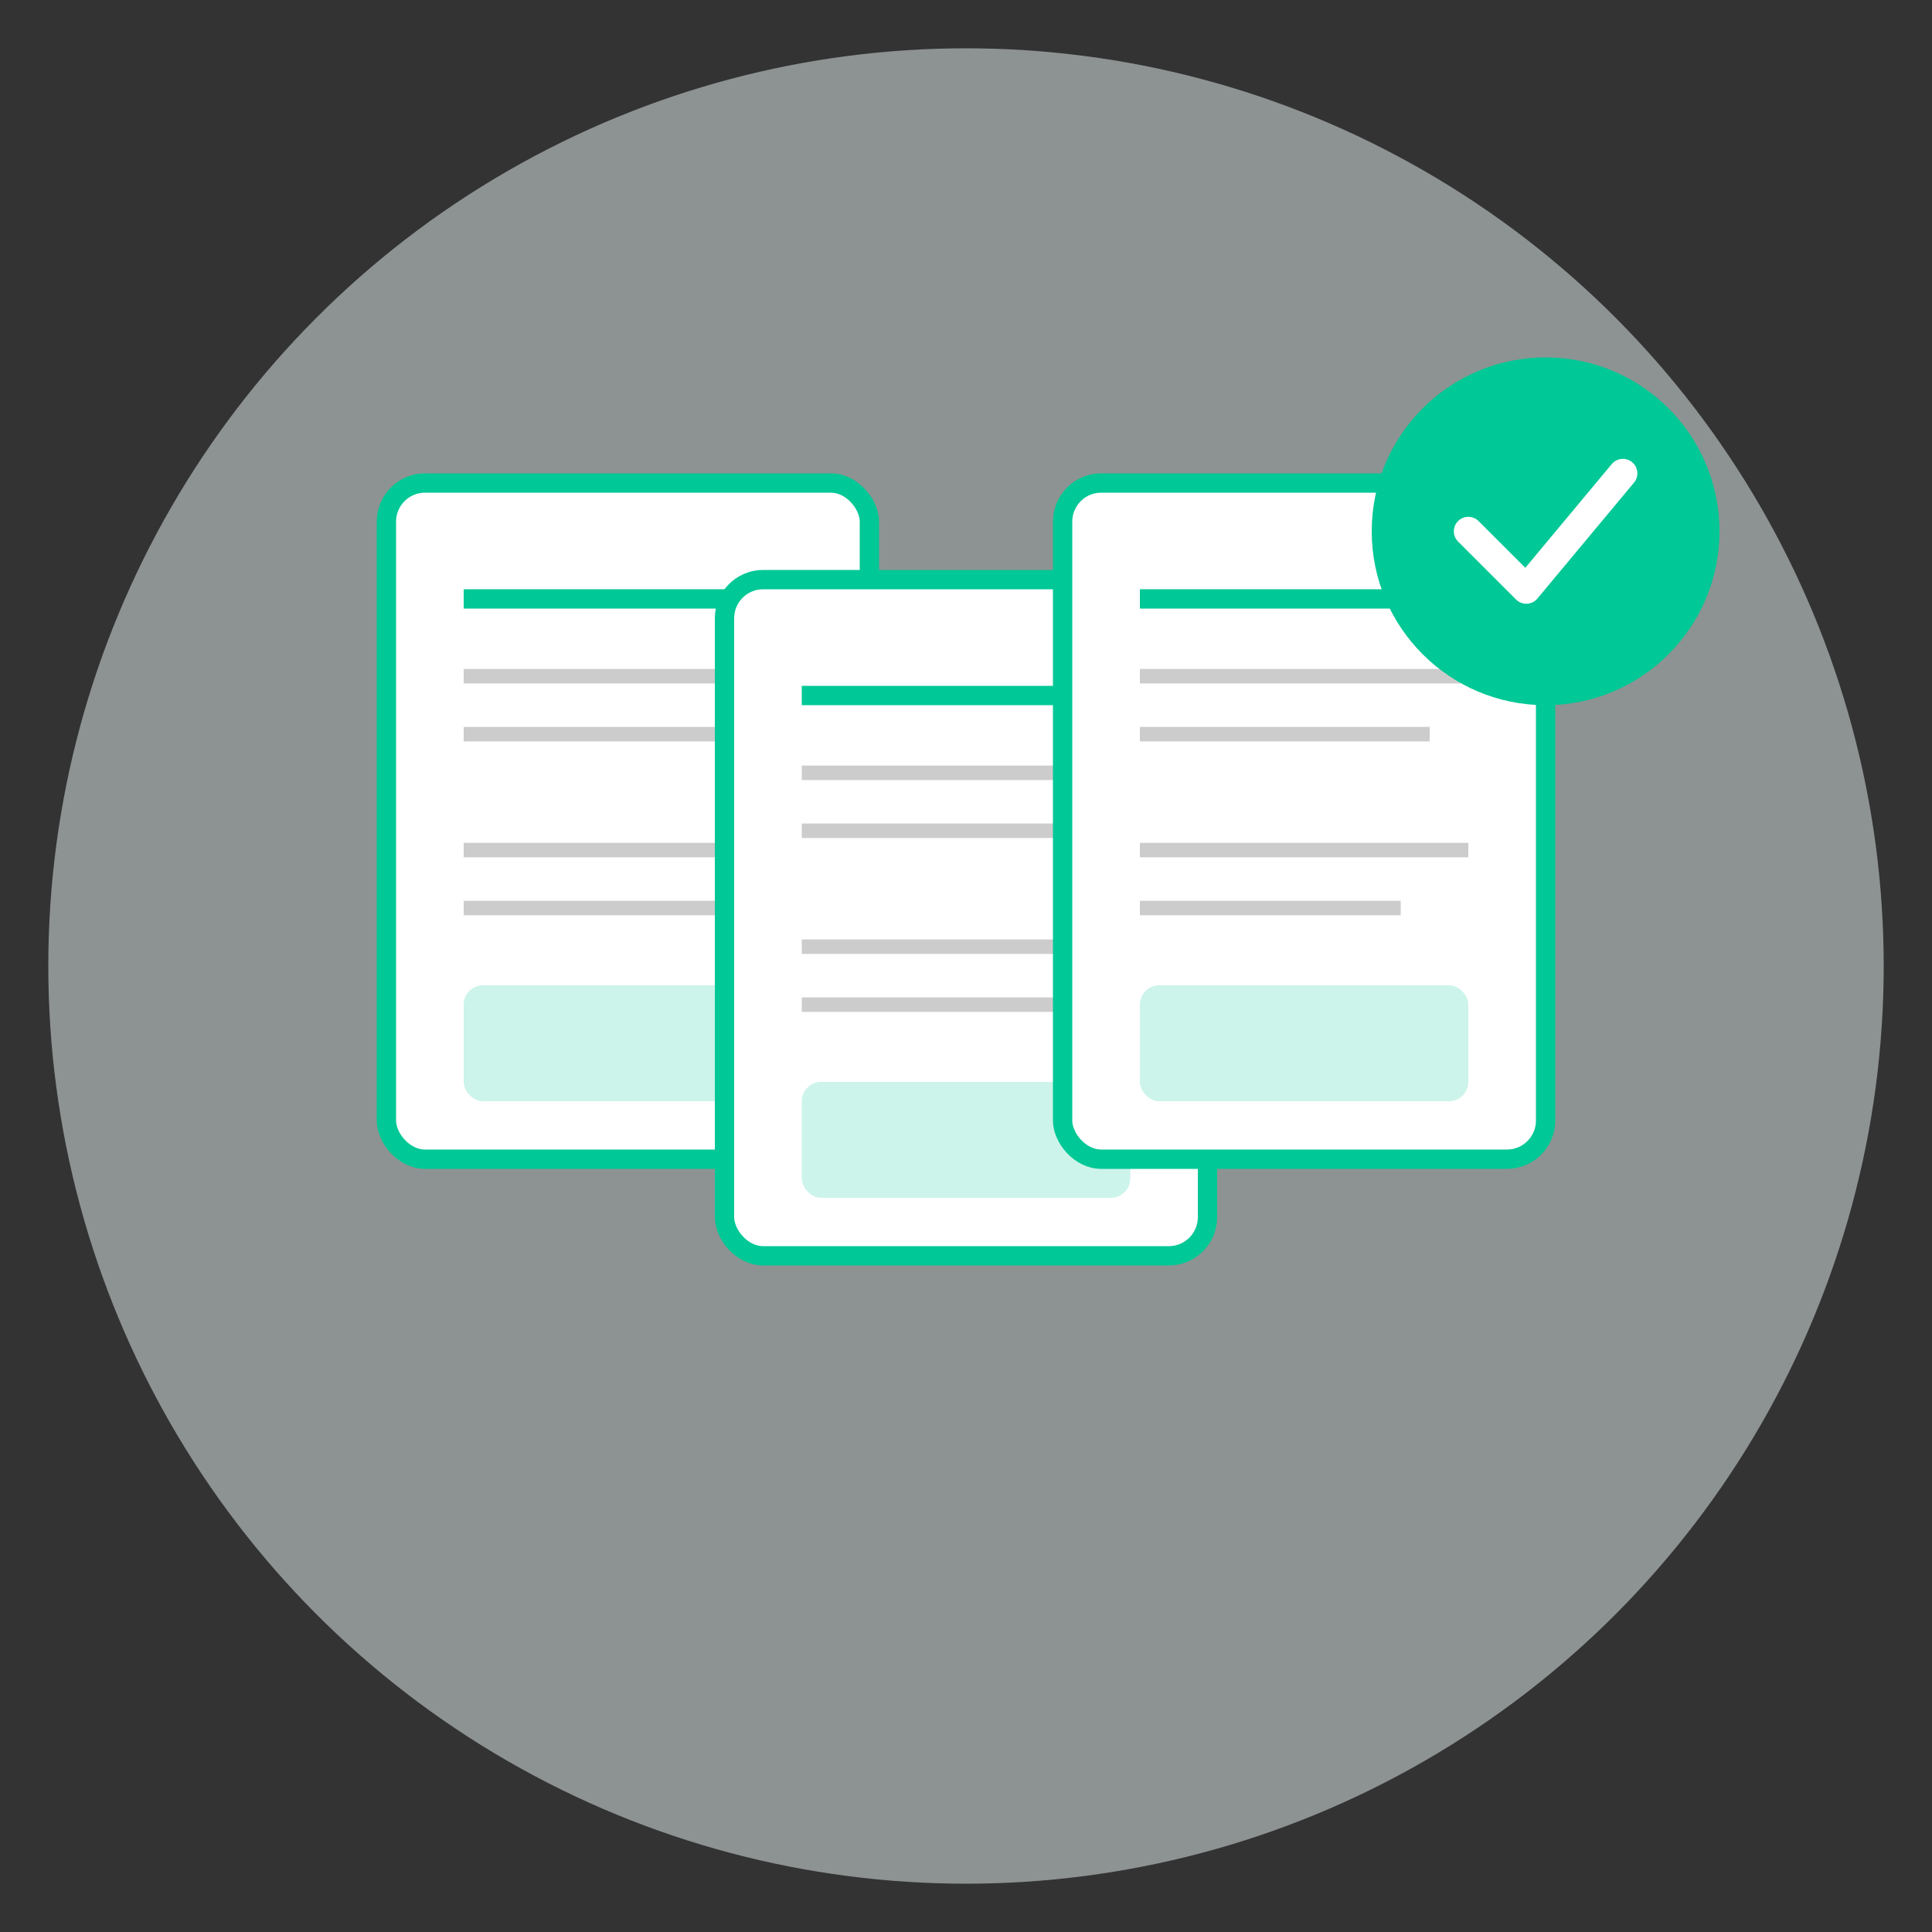 <svg xmlns="http://www.w3.org/2000/svg" viewBox="0 0 200 200" fill="none">
  <rect x="0" y="0" width="200" height="200" fill="#333333" stroke="none"/>
  <!-- 背景円 -->
  <circle cx="100" cy="100" r="95" fill="#E8F5F3" opacity="0.5"/>
  
  <!-- テンプレート書類（左） -->
  <rect x="40" y="50" width="50" height="70" rx="4" fill="#ffffff" stroke="#00C896" stroke-width="2"/>
  <line x1="48" y1="62" x2="82" y2="62" stroke="#00C896" stroke-width="2"/>
  <line x1="48" y1="70" x2="82" y2="70" stroke="#CCCCCC" stroke-width="1.5"/>
  <line x1="48" y1="76" x2="78" y2="76" stroke="#CCCCCC" stroke-width="1.5"/>
  <line x1="48" y1="88" x2="82" y2="88" stroke="#CCCCCC" stroke-width="1.5"/>
  <line x1="48" y1="94" x2="75" y2="94" stroke="#CCCCCC" stroke-width="1.5"/>
  <rect x="48" y="102" width="34" height="12" rx="2" fill="#00C896" opacity="0.2"/>
  
  <!-- テンプレート書類（中央） -->
  <rect x="75" y="60" width="50" height="70" rx="4" fill="#ffffff" stroke="#00C896" stroke-width="2"/>
  <line x1="83" y1="72" x2="117" y2="72" stroke="#00C896" stroke-width="2"/>
  <line x1="83" y1="80" x2="117" y2="80" stroke="#CCCCCC" stroke-width="1.5"/>
  <line x1="83" y1="86" x2="113" y2="86" stroke="#CCCCCC" stroke-width="1.5"/>
  <line x1="83" y1="98" x2="117" y2="98" stroke="#CCCCCC" stroke-width="1.5"/>
  <line x1="83" y1="104" x2="110" y2="104" stroke="#CCCCCC" stroke-width="1.5"/>
  <rect x="83" y="112" width="34" height="12" rx="2" fill="#00C896" opacity="0.2"/>
  
  <!-- テンプレート書類（右） -->
  <rect x="110" y="50" width="50" height="70" rx="4" fill="#ffffff" stroke="#00C896" stroke-width="2"/>
  <line x1="118" y1="62" x2="152" y2="62" stroke="#00C896" stroke-width="2"/>
  <line x1="118" y1="70" x2="152" y2="70" stroke="#CCCCCC" stroke-width="1.5"/>
  <line x1="118" y1="76" x2="148" y2="76" stroke="#CCCCCC" stroke-width="1.5"/>
  <line x1="118" y1="88" x2="152" y2="88" stroke="#CCCCCC" stroke-width="1.5"/>
  <line x1="118" y1="94" x2="145" y2="94" stroke="#CCCCCC" stroke-width="1.5"/>
  <rect x="118" y="102" width="34" height="12" rx="2" fill="#00C896" opacity="0.2"/>
  
  <!-- チェックマーク -->
  <circle cx="160" cy="55" r="18" fill="#00C896"/>
  <path d="M152 55 L158 61 L168 49" stroke="white" stroke-width="3" fill="none" stroke-linecap="round" stroke-linejoin="round"/>
</svg>

